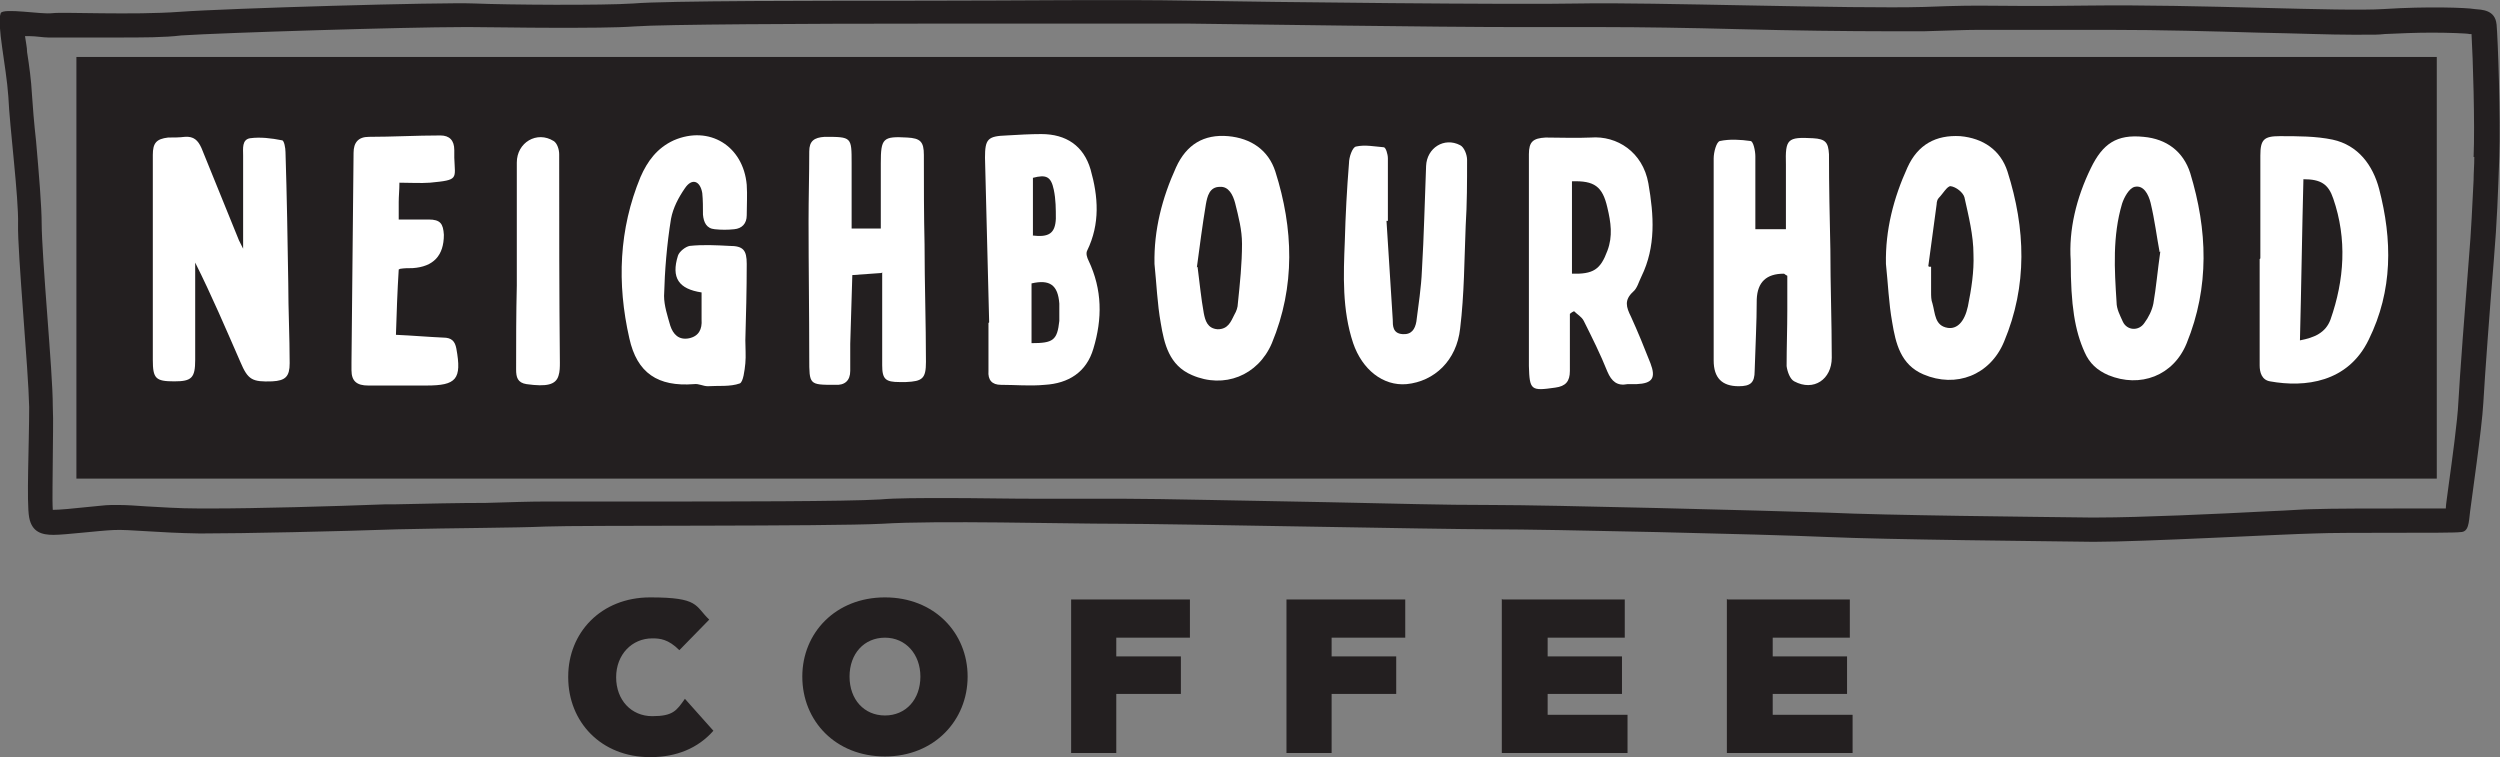 <svg xml:space="preserve" style="enable-background:new 0 0 359.9 109;" viewBox="0 0 359.9 109" y="0px" x="0px" id="Layer_1" xmlns:xlink="http://www.w3.org/1999/xlink" xmlns="http://www.w3.org/2000/svg"><rect x="0" y="0" width="359.9" height="109" fill="#808080" stroke="none"/><style type="text/css">	.st0{fill:#231F20;}	.st1{fill:#FFFFFF;}</style><g>	<g>		<path d="M81.8,97.4c0-6.3,4.7-11.4,11.8-11.4s6.4,1.2,8.5,3.2l-4.3,4.4c-1.6-1.6-2.8-1.7-3.9-1.7   c-2.9,0-5.2,2.3-5.2,5.6s2.2,5.6,5.2,5.6s3.5-0.8,4.7-2.5l4.1,4.6c-2.2,2.5-5.3,3.8-9.1,3.8c-7.1,0-11.8-5.1-11.8-11.5V97.4z" class="st0"></path>		<path d="M115.5,97.4c0-6.3,4.8-11.4,11.9-11.4c7.1,0,11.9,5.1,11.9,11.4s-4.8,11.5-11.9,11.5   C120.3,108.9,115.5,103.8,115.5,97.4L115.5,97.4z M132.5,97.4c0-3.2-2.1-5.6-5.1-5.6c-3,0-5.1,2.3-5.1,5.6s2.1,5.6,5.1,5.6   C130.4,103,132.5,100.7,132.5,97.4z" class="st0"></path>		<path d="M154.2,86.3h17.1v5.5h-10.6v2.7h9.3v5.4h-9.3v8.5h-6.5V86.2V86.3z" class="st0"></path>		<path d="M185.2,86.3h17.1v5.5h-10.6v2.7h9.3v5.4h-9.3v8.5h-6.5V86.2V86.3z" class="st0"></path>		<path d="M216.3,86.3h17.6v5.5h-11.1v2.7h10.7v5.4h-10.7v3h11.5v5.5h-18.1V86.2L216.3,86.3z" class="st0"></path>		<path d="M248.7,86.3h17.6v5.5h-11.1v2.7h10.7v5.4h-10.7v3h11.5v5.5h-18.1V86.2L248.7,86.3z" class="st0"></path>	</g>	<rect height="60.7" width="339.8" class="st0" y="8.2" x="11"></rect>	<g>		<path d="M35,36.3c0-5,0-9.4,0-13.9c0-1-0.2-2.3,1-2.5c1.5-0.2,3.1,0,4.6,0.3c0.3,0,0.5,1.1,0.5,1.7   c0.2,6.3,0.3,12.6,0.4,18.9c0,3.8,0.2,7.7,0.2,11.5c0,1.9-0.6,2.5-2.5,2.6c-2.9,0.1-3.5-0.2-4.6-2.8c-2.1-4.8-4.1-9.5-6.5-14.3   c0,0.5,0,0.9,0,1.4c0,4.2,0,8.4,0,12.6c0,2.6-0.5,3.1-3,3.1c-2.7,0-3.1-0.4-3.1-3.1c0-7.5,0-15.1,0-22.6c0-2.3,0-4.6,0-6.9   c0-1.7,0.5-2.3,2.2-2.5c0.8,0,1.6,0,2.4-0.1c1.3-0.1,1.9,0.5,2.4,1.6c1.8,4.4,3.6,8.9,5.4,13.3c0.2,0.4,0.4,0.8,0.8,1.6L35,36.3z" class="st1"></path>		<path d="M226,45.2c0,2.7,0,5.5,0,8.2c0,1.5-0.6,2.2-2.1,2.4c-3.5,0.5-3.7,0.4-3.8-3.1c0-10.2,0-20.3,0-30.5   c0-1.8,0.6-2.3,2.4-2.4c2.2,0,4.3,0.1,6.5,0c3.8-0.3,7.5,2.1,8.3,6.6c0.8,4.6,1.1,9.1-1,13.4c-0.4,0.8-0.6,1.7-1.2,2.2   c-1.3,1.2-1,2.2-0.3,3.6c1,2.2,1.9,4.4,2.8,6.7c0.8,2.1,0.3,2.9-2,3c-0.4,0-0.8,0-1.3,0c-1.5,0.3-2.3-0.4-2.9-1.8   c-1-2.5-2.2-4.9-3.4-7.3c-0.3-0.6-0.9-0.9-1.4-1.4c-0.2,0.1-0.4,0.2-0.5,0.3L226,45.2z M226.2,39.4c3.2,0.1,4.2-0.6,5.2-3.3   c0.8-2.1,0.5-4.1,0-6.2c-0.7-3.1-1.9-3.9-5.1-3.8v13.3H226.2z" class="st1"></path>		<path d="M142.4,46.4c-0.2-7.9-0.4-15.8-0.6-23.7c0-2.7,0.4-3.1,3.1-3.2c1.7-0.1,3.4-0.2,5-0.2c3.6,0,6.1,1.7,7.1,5.1   c1.1,3.9,1.4,7.8-0.5,11.7c-0.2,0.4,0,1,0.2,1.4c2,4.2,2,8.4,0.7,12.7c-1,3.4-3.6,5-7,5.2c-2.1,0.2-4.2,0-6.3,0   c-1.3,0-1.9-0.7-1.8-2c0-2.3,0-4.6,0-6.9l0,0L142.4,46.4z M148.5,49.4c3.1,0,3.7-0.4,4-3.2c0-0.8,0-1.7,0-2.5   c-0.2-2.7-1.4-3.5-4-2.9V49.4z M148.6,33.9c2.4,0.3,3.3-0.3,3.4-2.4c0-1.4,0-2.8-0.3-4.2c-0.4-1.9-1.1-2.2-3-1.7v8.3L148.6,33.9z" class="st1"></path>		<path d="M101,42.1c-3.3-0.5-4.4-2.1-3.4-5.3c0.2-0.6,1.1-1.3,1.7-1.4c1.9-0.2,3.8-0.1,5.7,0c2,0,2.5,0.6,2.5,2.6   c0,3.7-0.1,7.4-0.2,11c0,1.1,0.1,2.2,0,3.3c-0.1,1-0.3,2.7-0.8,2.9c-1.4,0.5-3.1,0.3-4.6,0.4c-0.7,0-1.3-0.4-2-0.3   c-5.2,0.4-8.2-1.6-9.3-6.6c-1.8-7.9-1.5-15.7,1.6-23.2c1-2.3,2.4-4.2,4.8-5.3c5.1-2.2,10,0.8,10.5,6.4c0.1,1.5,0,2.9,0,4.4   c0,1.2-0.7,1.9-1.8,2c-0.9,0.1-1.9,0.1-2.8,0c-1.2-0.1-1.6-1-1.7-2.1c0-1,0-2.1-0.1-3.1c-0.3-1.8-1.5-2.2-2.5-0.7   c-0.9,1.3-1.7,2.8-2,4.4c-0.6,3.7-0.9,7.4-1,11.1c0,1.4,0.5,2.9,0.9,4.3c0.4,1.2,1.2,2.1,2.7,1.8c1.4-0.3,1.9-1.3,1.8-2.7   c0-1.2,0-2.5,0-3.7L101,42.1z" class="st1"></path>		<path d="M325.4,37.2c0-4.9,0-9.9,0-14.8c0-2.3,0.5-2.8,2.8-2.8c2.6,0,5.2,0,7.6,0.5c3.7,0.8,5.8,3.7,6.7,7.1   c1.9,7.3,2,14.6-1.5,21.7c-3,6.2-9.2,6.9-14.2,6c-1.2-0.2-1.5-1.3-1.5-2.3c0-5.1,0-10.2,0-15.3l0,0L325.4,37.2z M331.6,25.8   c-0.2,7.7-0.3,15.4-0.5,23.2c2.1-0.4,3.7-1.1,4.4-3c2-5.7,2.4-11.6,0.4-17.4C335.2,26.5,334.1,25.8,331.6,25.8L331.6,25.8z" class="st1"></path>		<path d="M252.9,33h4.2c0-2.9,0-5.8,0-8.7c0-0.2,0-0.4,0-0.6c-0.1-3.7,0.2-4,3.9-3.8c1.8,0.1,2.2,0.6,2.3,2.3   c0,4.6,0.1,9.2,0.2,13.7c0,5.2,0.2,10.4,0.2,15.6c0,3.1-2.6,4.9-5.4,3.4c-0.6-0.3-1-1.4-1.1-2.2c0-2.7,0.1-5.4,0.1-8   c0-1.7,0-3.5,0-5c-0.4-0.2-0.4-0.3-0.5-0.3c-2.5,0-3.8,1.2-3.9,3.7c0,3.4-0.2,6.8-0.3,10.3c0,1.7-0.6,2.2-2.3,2.2   c-2.4,0-3.6-1.2-3.6-3.7c0-9.7,0-19.4,0-29.1c0-0.9,0.4-2.4,0.9-2.5c1.4-0.3,3-0.2,4.4,0c0.4,0,0.7,1.4,0.7,2.2c0,2.9,0,5.8,0,8.7   c0,0.6,0,1.1,0,1.8H252.9z" class="st1"></path>		<path d="M126.9,39.3c-1.5,0.1-2.8,0.2-4.2,0.3c-0.1,3.4-0.2,6.6-0.3,9.9c0,1.3,0,2.6,0,3.9c0,1.4-0.8,2.1-2.2,2   c-3.7,0-3.7,0-3.7-3.8c0-6.6-0.1-13.2-0.1-19.7c0-3.4,0.1-6.7,0.1-10.1c0-1.5,0.7-2,2.2-2.1c3.9,0,3.9,0,3.9,3.8   c0,3.1,0,6.2,0,9.4h4.2c0-2.9,0-5.8,0-8.6c0-0.3,0-0.5,0-0.8c0-3.6,0.3-3.9,3.8-3.7c1.9,0.1,2.4,0.6,2.4,2.5c0,4.3,0,8.6,0.1,12.9   c0,5.6,0.2,11.3,0.2,16.9c0,2.4-0.5,2.8-2.9,2.9c-0.3,0-0.6,0-0.9,0c-2,0-2.5-0.4-2.5-2.4c0-3.9,0-7.8,0-11.7c0-0.5,0-1,0-1.7   L126.9,39.3z" class="st1"></path>		<path d="M166.2,38c-0.1-4.9,1.1-9.5,3.1-13.9c1.5-3.3,4-4.8,7.5-4.5c3.3,0.3,5.8,2,6.8,5.1c2.6,8.2,2.9,16.5-0.5,24.7   c-2,4.7-6.9,6.6-11.5,4.6c-3.3-1.4-4-4.5-4.5-7.5C166.6,43.7,166.5,40.9,166.2,38L166.2,38z M172.4,38.4c0.3,2.3,0.5,4.5,0.9,6.7   c0.2,1,0.5,2.2,2,2.3c1.5,0,1.9-1.1,2.4-2.1c0.3-0.5,0.5-1.1,0.5-1.6c0.3-2.9,0.6-5.7,0.6-8.6c0-2-0.5-3.9-1-5.9   c-0.3-1.1-0.9-2.4-2.2-2.3c-1.5,0-1.8,1.4-2,2.5c-0.5,3-0.9,6.1-1.3,9.1L172.4,38.4z" class="st1"></path>		<path d="M271.5,38c-0.1-4.9,1.1-9.5,3.1-13.9c1.5-3.3,4.1-4.7,7.6-4.5c3.3,0.3,5.8,2,6.8,5.1   c2.6,8.2,2.9,16.4-0.5,24.5c-2,4.8-6.9,6.7-11.6,4.7c-3.3-1.4-4-4.5-4.5-7.5C271.9,43.6,271.8,40.8,271.5,38L271.5,38z    M277.7,38.4c0,0,0.2,0,0.3,0c0,1.2,0,2.4,0,3.6c0,0.6,0,1.2,0.2,1.7c0.4,1.4,0.3,3.2,2.2,3.5c1.3,0.2,2.4-0.8,2.9-3.1   c0.5-2.5,0.9-5,0.8-7.5c0-2.7-0.7-5.5-1.3-8.2c-0.2-0.7-1.2-1.5-2-1.6c-0.5,0-1.1,1.1-1.7,1.7c-0.2,0.2-0.3,0.6-0.3,0.9   c-0.4,3-0.8,5.9-1.2,8.9L277.7,38.4z" class="st1"></path>		<path d="M298.1,37.5c-0.3-4.4,0.8-9,2.9-13.3c1.7-3.5,3.7-4.9,7.6-4.5c3.3,0.3,5.7,2.1,6.7,5.2   c2.5,8.2,2.8,16.4-0.5,24.5c-1.9,4.7-6.7,6.5-11.3,4.6c-1.6-0.7-2.7-1.7-3.4-3.3C298.7,47.6,298.1,44,298.1,37.5L298.1,37.5z    M310.9,36.3c-0.4-2.1-0.7-4.6-1.3-7.1c-0.3-1.2-1-2.6-2.3-2.3c-0.8,0.2-1.5,1.5-1.8,2.4c-1.4,4.7-1.1,9.5-0.8,14.2   c0,1,0.5,1.9,0.9,2.8c0.6,1.3,2.3,1.4,3.1,0.2c0.6-0.8,1.1-1.8,1.3-2.8c0.4-2.3,0.6-4.7,1-7.5L310.9,36.3z" class="st1"></path>		<path d="M199.6,31.8c0.3,4.7,0.6,9.4,0.9,14.2c0,0.9,0,2,1.4,2.1c1.3,0.1,1.8-0.7,2-1.8c0.3-2.4,0.7-4.9,0.8-7.4   c0.3-5,0.4-10,0.6-15c0.1-2.6,2.6-4.2,4.9-3c0.6,0.3,1,1.4,1,2.1c0,3.2,0,6.3-0.2,9.5c-0.2,4.9-0.2,9.9-0.8,14.8   c-0.5,4.6-3.7,7.6-7.7,8c-3.4,0.3-6.4-2.1-7.7-5.9c-1.6-4.8-1.4-9.8-1.2-14.7c0.1-3.7,0.3-7.5,0.6-11.2c0-0.9,0.5-2.3,1-2.4   c1.3-0.3,2.7,0,4,0.1c0.3,0,0.6,1,0.6,1.6c0,3,0,6,0,9L199.6,31.8L199.6,31.8z" class="st1"></path>		<path d="M57.4,38.8C57.2,42,57.1,45,57,48.2c2.3,0.1,4.6,0.3,6.8,0.4c1.2,0,1.7,0.5,1.9,1.6c0.8,4.4,0,5.3-4.3,5.3   c-2.8,0-5.6,0-8.4,0c-1.6,0-2.4-0.6-2.4-2.2c0-0.4,0-0.7,0-1.1c0.1-10.1,0.2-20.1,0.3-30.2c0-1.5,0.7-2.3,2.2-2.3   c3.4,0,6.8-0.2,10.3-0.2c1.3,0,2,0.7,2,2.1c0,0.4,0,0.7,0,1.1c0.1,3.1,0.7,3.2-3.5,3.6c-1.4,0.1-2.8,0-4.4,0   c0,1.1-0.1,1.9-0.1,2.8c0,0.8,0,1.7,0,2.5c1.5,0,2.9,0,4.3,0c1.7,0,2.1,0.6,2.2,2.2c0,3-1.5,4.6-4.5,4.8c-0.6,0-1.2,0-1.8,0.1   L57.4,38.8z" class="st1"></path>		<path d="M74.4,41.1c0-5.9,0-11.8,0-17.7c0-2.9,2.9-4.6,5.3-3.1c0.5,0.3,0.8,1.2,0.8,1.9c0,10,0,20,0.1,30   c0,0.6,0,1.3-0.2,1.9c-0.4,1.3-1.7,1.6-4.6,1.2c-1.3-0.2-1.5-1-1.5-2.1C74.3,49.2,74.3,45.2,74.4,41.1L74.4,41.1L74.4,41.1z" class="st1"></path>	</g>	<path d="M359.4,3.5c-0.2-2.1-2.1-2.1-3.2-2.2c-1.1-0.2-6.8-0.4-13,0c-6.3,0.4-26.8-0.7-42.5-0.5S287.2,0.6,277,1  c-10.1,0.3-39.9-0.7-49.4-0.5s-45-0.2-56.1-0.4c-11.1-0.2-23.9,0-38.5,0s-37.2,0-41.8,0.4c-4.5,0.3-18.2,0.2-22.9,0  S32.7,1.2,25.9,1.7C19.1,2.2,9,1.7,7.5,1.9s-7.1-0.8-7.4,0c-0.6,1.6,0.8,7.6,1.1,12c0.2,4.5,1.5,14.5,1.4,18.4s1.5,21,1.6,26.3  c0,5.4-0.4,13.8,0,15.9S6,77,7.7,77s6.4-0.6,8.7-0.7s6.1,0.4,12.4,0.5c6.3,0,19.9-0.3,28.4-0.6C65.7,76,74,76,78.6,75.8  c4.6-0.2,40.5,0,48.4-0.4c7.9-0.5,26.1,0,33.8,0c7.8,0,46.1,0.8,54.2,0.8s38.9,0.7,47.9,1.1s31.4,0.6,38.5,0.7  c7.2,0,27.2-1.1,31.7-1.2c4.5-0.2,20,0,21.1-0.2c1.2,0,1.2-1.3,1.4-3c0.2-1.7,1.7-11.9,1.9-15.6c0.2-3.7,1-14.4,1.5-20.4  s0.6-9.6,0.8-15c0.2-5.4-0.2-17.1-0.4-19.2L359.4,3.5z M356.2,22.6c0,1.2-0.1,2.3-0.1,3.3c-0.2,3.7-0.3,6.9-0.7,11.6  c-0.5,6.2-1.3,16.8-1.5,20.5c-0.1,2.4-0.9,8.3-1.4,11.9c-0.2,1.7-0.4,2.7-0.4,3.3c-1.3,0-3.2,0-5,0c-5.1,0-11.5,0-14.2,0.1  c-1.2,0-3.5,0.2-6.3,0.3c-7.5,0.4-18.9,0.9-24.4,0.9s-0.5,0-0.7,0h-0.9c-7.9-0.1-28.9-0.3-37.5-0.7c-9.2-0.3-40-1.1-48.1-1.1  s-13.3-0.2-23.7-0.4c-11.9-0.2-24.1-0.5-29.4-0.5s-0.9,0-1.2,0c-0.5,0-1.1,0-1.7,0c-2.6,0-6,0-9.6,0c-4.3,0-8.8-0.1-12.9-0.1  s-7.5,0-9.8,0.2c-4.9,0.3-21.5,0.3-33.5,0.3c-7.3,0-13,0-14.8,0c-2.1,0-5.1,0.1-8.5,0.2c-3.9,0-8.3,0.1-12.9,0.2h-1.4  c-7.9,0.3-18.7,0.6-25.1,0.6s-1.2,0-1.8,0c-3.1,0-5.6-0.2-7.6-0.3c-1.5-0.1-2.8-0.2-3.9-0.2s-0.8,0-1.2,0c-0.9,0-2.2,0.2-3.5,0.3  c-1.8,0.2-4,0.4-4.9,0.4s0,0,0,0c-0.1-1.4,0-4.9,0-7.5c0-2.6,0.1-5.2,0-7.4c0-2.7-0.4-7.8-0.8-13.2C6.4,40.1,6,34.2,6,32.3  c0-2.6-0.4-7.3-0.8-11.9c-0.3-2.7-0.5-5.2-0.6-6.8c-0.1-2-0.4-4.2-0.7-6.1c0-0.7-0.2-1.5-0.3-2.3c0.2,0,0.4,0,0.6,0  c1,0,2,0.2,2.8,0.2s0.6,0,0.8,0c0,0,0.3,0,1.3,0s1.7,0,2.7,0c1.4,0,3,0,4.8,0c4,0,7.1,0,9.5-0.3c6.2-0.4,32.4-1.2,40.3-1.2  s1.3,0,1.7,0c2.5,0,7.2,0.1,11.7,0.1s8.8,0,11.6-0.2c4.1-0.3,24.9-0.4,41.5-0.4s11.1,0,16.4,0c4.7,0,9.2,0,13.4,0s6.1,0,8.6,0  c9.8,0.1,34,0.5,48.1,0.5s6.4,0,8.2,0c0.9,0,2.1,0,3.5,0c4.9,0,11.9,0.1,19.3,0.3c7.7,0.2,15.6,0.3,21.4,0.3s3.9,0,5.2,0  c3.9-0.1,5.8-0.2,7.6-0.2s1.7,0,2.7,0c1.3,0,2.9,0,5,0s5.1,0,8.3,0c1.1,0,2.3,0,3.4,0c6.9,0,14.4,0.2,21.1,0.4  c5.5,0.1,10.2,0.3,13.8,0.3s3.3,0,4.4-0.1c2.2-0.1,4.5-0.2,6.8-0.2s5.1,0.1,5.4,0.2c0,0,0.2,0,0.3,0c0.2,3.4,0.5,13,0.3,17.7  L356.2,22.6z" class="st0"></path></g></svg>